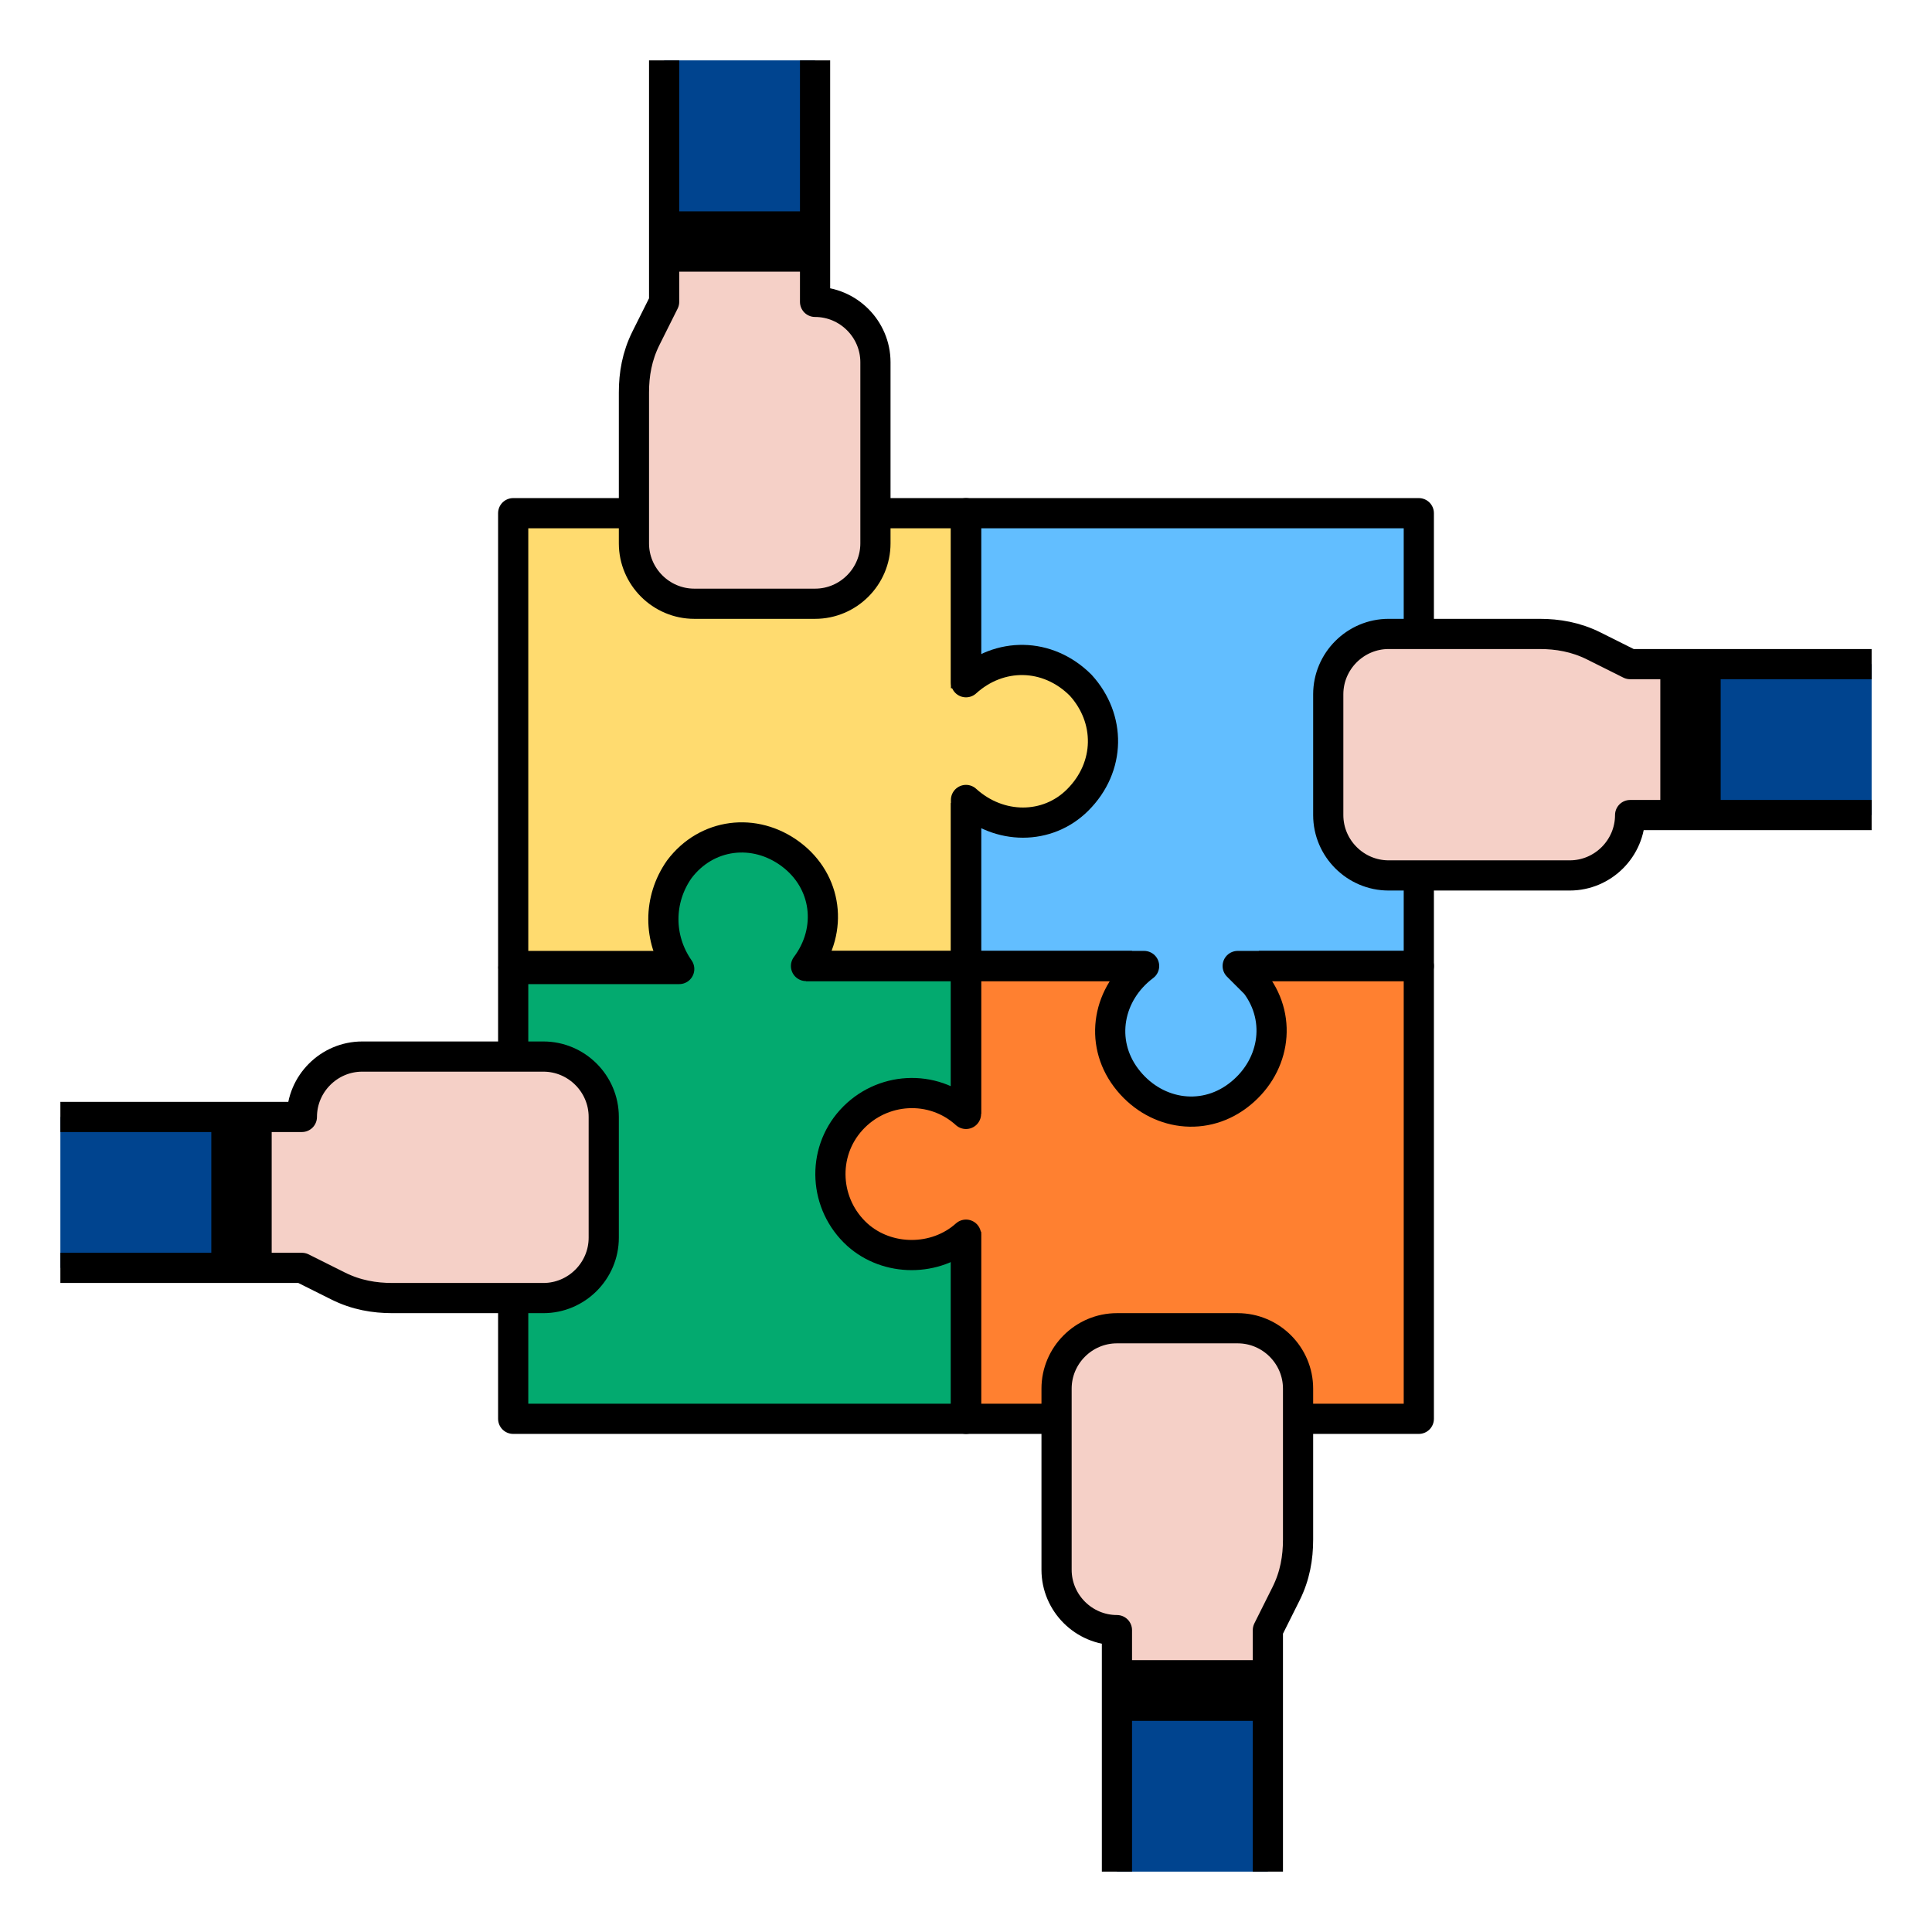 <svg id="Layer_1" xmlns="http://www.w3.org/2000/svg" xmlns:xlink="http://www.w3.org/1999/xlink" viewBox="0 0 64 64" style="enable-background:new 0 0 64 64;"><style>.st0{fill:#F5D0C7;}
.st1{fill:#00448F;}
.st2{fill:#FF8030;}
.st3{fill:#62BEFF;}
.st4{fill:#FFDB6F;stroke:#000000;stroke-width:0.25;stroke-miterlimit:10;}
.st5{fill:#03AA6F;}
.st6{fill:none;stroke:#000000;stroke-width:2;stroke-linejoin:round;}
.st7{fill:none;stroke:#000000;stroke-linejoin:round;}
.st8{fill:none;stroke:#000000;stroke-width:2;stroke-linecap:round;stroke-linejoin:round;}</style><title/><g id="Layer_1_copy"><g id="_Group_"><path class="st0" d="M20 37v4c0 1.1-.9 2-2 2h-5.1c-.6.0-1.2-.1-1.8-.4L10 42H8v-5h2c0-1.1.9-2 2-2h6C19.1 35 20 35.9 20 37z"/><path class="st0" d="M43 47v4.1c0 .6-.1 1.2-.4 1.8L42 54v2h-5v-2c-1.1.0-2-.9-2-2v-6c0-1.1.9-2 2-2h4c1.1.0 2 .9 2 2v1z"/><path class="st0" d="M56 22v5h-2c0 1.1-.9 2-2 2h-6c-1.1.0-2-.9-2-2v-4c0-1.1.9-2 2-2h5.1c.6.0 1.2.1 1.8.4L54 22h2z"/><path class="st0" d="M29 17v1c0 1.1-.9 2-2 2h-4c-1.1.0-2-.9-2-2v-5.1c0-.6.1-1.2.4-1.8L22 10V8h5v2c1.1.0 2 .9 2 2v5z"/><rect x="37" y="56" class="st1" width="5" height="6"/><rect x="56" y="22" class="st1" width="6" height="5"/><rect x="22" y="2" class="st1" width="5" height="6"/><rect x="2" y="37" class="st1" width="6" height="5"/><path class="st2" d="M47 32v15h-4v-1c0-1.1-.9-2-2-2h-4c-1.1.0-2 .9-2 2v1h-3v-6.2c-.5.4-1.1.7-1.8.7-1.5.0-2.7-1.2-2.7-2.6.0-1.5 1.2-2.7 2.6-2.7.7.0 1.3.2 1.8.7V32h5.9c-1.2.9-1.4 2.5-.6 3.7s2.5 1.4 3.7.6 1.4-2.5.6-3.7c-.2-.2-.4-.4-.6-.6H47z"/><path class="st3" d="M47 29v3h-6c1.2.9 1.5 2.5.6 3.7s-2.5 1.5-3.7.6-1.5-2.5-.6-3.7c.2-.2.4-.4.6-.6H32v-5.5c1.1 1 2.7 1 3.8-.1 1-1.1 1-2.7-.1-3.8-1-1-2.6-1-3.7.0V17h15v4h-1c-1.1.0-2 .9-2 2v4c0 1.1.9 2 2 2h1z"/><path class="st4" d="M32 22.6c1.1-1 2.7-1 3.8.1 1 1.1 1 2.7-.1 3.8-1 1-2.6 1-3.7.0V32h-5.3c.4-.5.6-1 .6-1.6.0-1.5-1.2-2.7-2.6-2.7-1.5.0-2.7 1.2-2.7 2.6.0.6.2 1.2.5 1.6H17V17h4v1c0 1.1.9 2 2 2h4c1.1.0 2-.9 2-2v-1h3v5.6z"/><path class="st5" d="M32 40.8V47H17v-4h1c1.1.0 2-.9 2-2v-4c0-1.1-.9-2-2-2h-1v-3h5.5c-.9-1.2-.7-2.8.5-3.7s2.8-.7 3.7.5c.4.5.5 1 .5 1.6s-.2 1.2-.6 1.6H32v4.9c-1.1-1-2.8-.9-3.7.2s-.9 2.8.2 3.7c.5.4 1.1.7 1.8.7C30.9 41.5 31.5 41.3 32 40.8z"/><line class="st6" x1="37" y1="56" x2="42" y2="56"/></g></g><g id="Layer_1_copy_2"><path class="st7" d="M29 17h3v5.6c1.1-1 2.7-1 3.8.1 1 1.1 1 2.7-.1 3.8-1 1-2.6 1-3.7.0V32h-5.3"/><polyline class="st7" points="22.5,32 17,32 17,17 21,17"/><polyline class="st7" points="47,21 47,17 32,17 32,22.8"/><path class="st7" d="M32 26.6V32h5.9c-1.2.9-1.5 2.5-.6 3.7s2.5 1.5 3.7.6 1.5-2.5.6-3.7c-.2-.2-.4-.4-.6-.6h6v-3"/><polyline class="st7" points="43,47 47,47 47,32 41.7,32"/><path class="st7" d="M37.5 32H32v4.9c-1.1-1-2.8-.9-3.8.2s-.9 2.8.2 3.8c1 .9 2.6.9 3.6.0V47h3"/><polyline class="st7" points="17,43 17,47 32,47 32,40.8"/><path class="st7" d="M32 36.9V32h-5.3c.9-1.2.7-2.8-.5-3.7s-2.8-.7-3.7.5c-.7 1-.7 2.3.0 3.3H17v3"/><path class="st8" d="M34.9 51.3"/><path class="st8" d="M32.4 48.8"/><path class="st7" d="M42 62v-8l.6-1.2c.3-.6.4-1.2.4-1.8V46c0-1.1-.9-2-2-2h-4c-1.1.0-2 .9-2 2v6c0 1.1.9 2 2 2v8"/><line class="st6" x1="37" y1="56" x2="42" y2="56"/><path class="st7" d="M62 22h-8l-1.2-.6c-.6-.3-1.2-.4-1.8-.4H46c-1.1.0-2 .9-2 2v4c0 1.1.9 2 2 2h6c1.1.0 2-.9 2-2h8"/><line class="st6" x1="56" y1="27" x2="56" y2="22"/><path class="st7" d="M22 2v8l-.6 1.2c-.3.6-.4 1.2-.4 1.8v5c0 1.1.9 2 2 2h4c1.1.0 2-.9 2-2v-6c0-1.1-.9-2-2-2V2"/><line class="st6" x1="27" y1="8" x2="22" y2="8"/><path class="st8" d="M12.7 34.9"/><path class="st8" d="M15.2 32.4"/><path class="st7" d="M2 42h8l1.2.6c.6.3 1.2.4 1.8.4h5c1.1.0 2-.9 2-2v-4c0-1.1-.9-2-2-2h-6c-1.1.0-2 .9-2 2H2"/><line class="st6" x1="8" y1="37" x2="8" y2="42"/></g></svg>